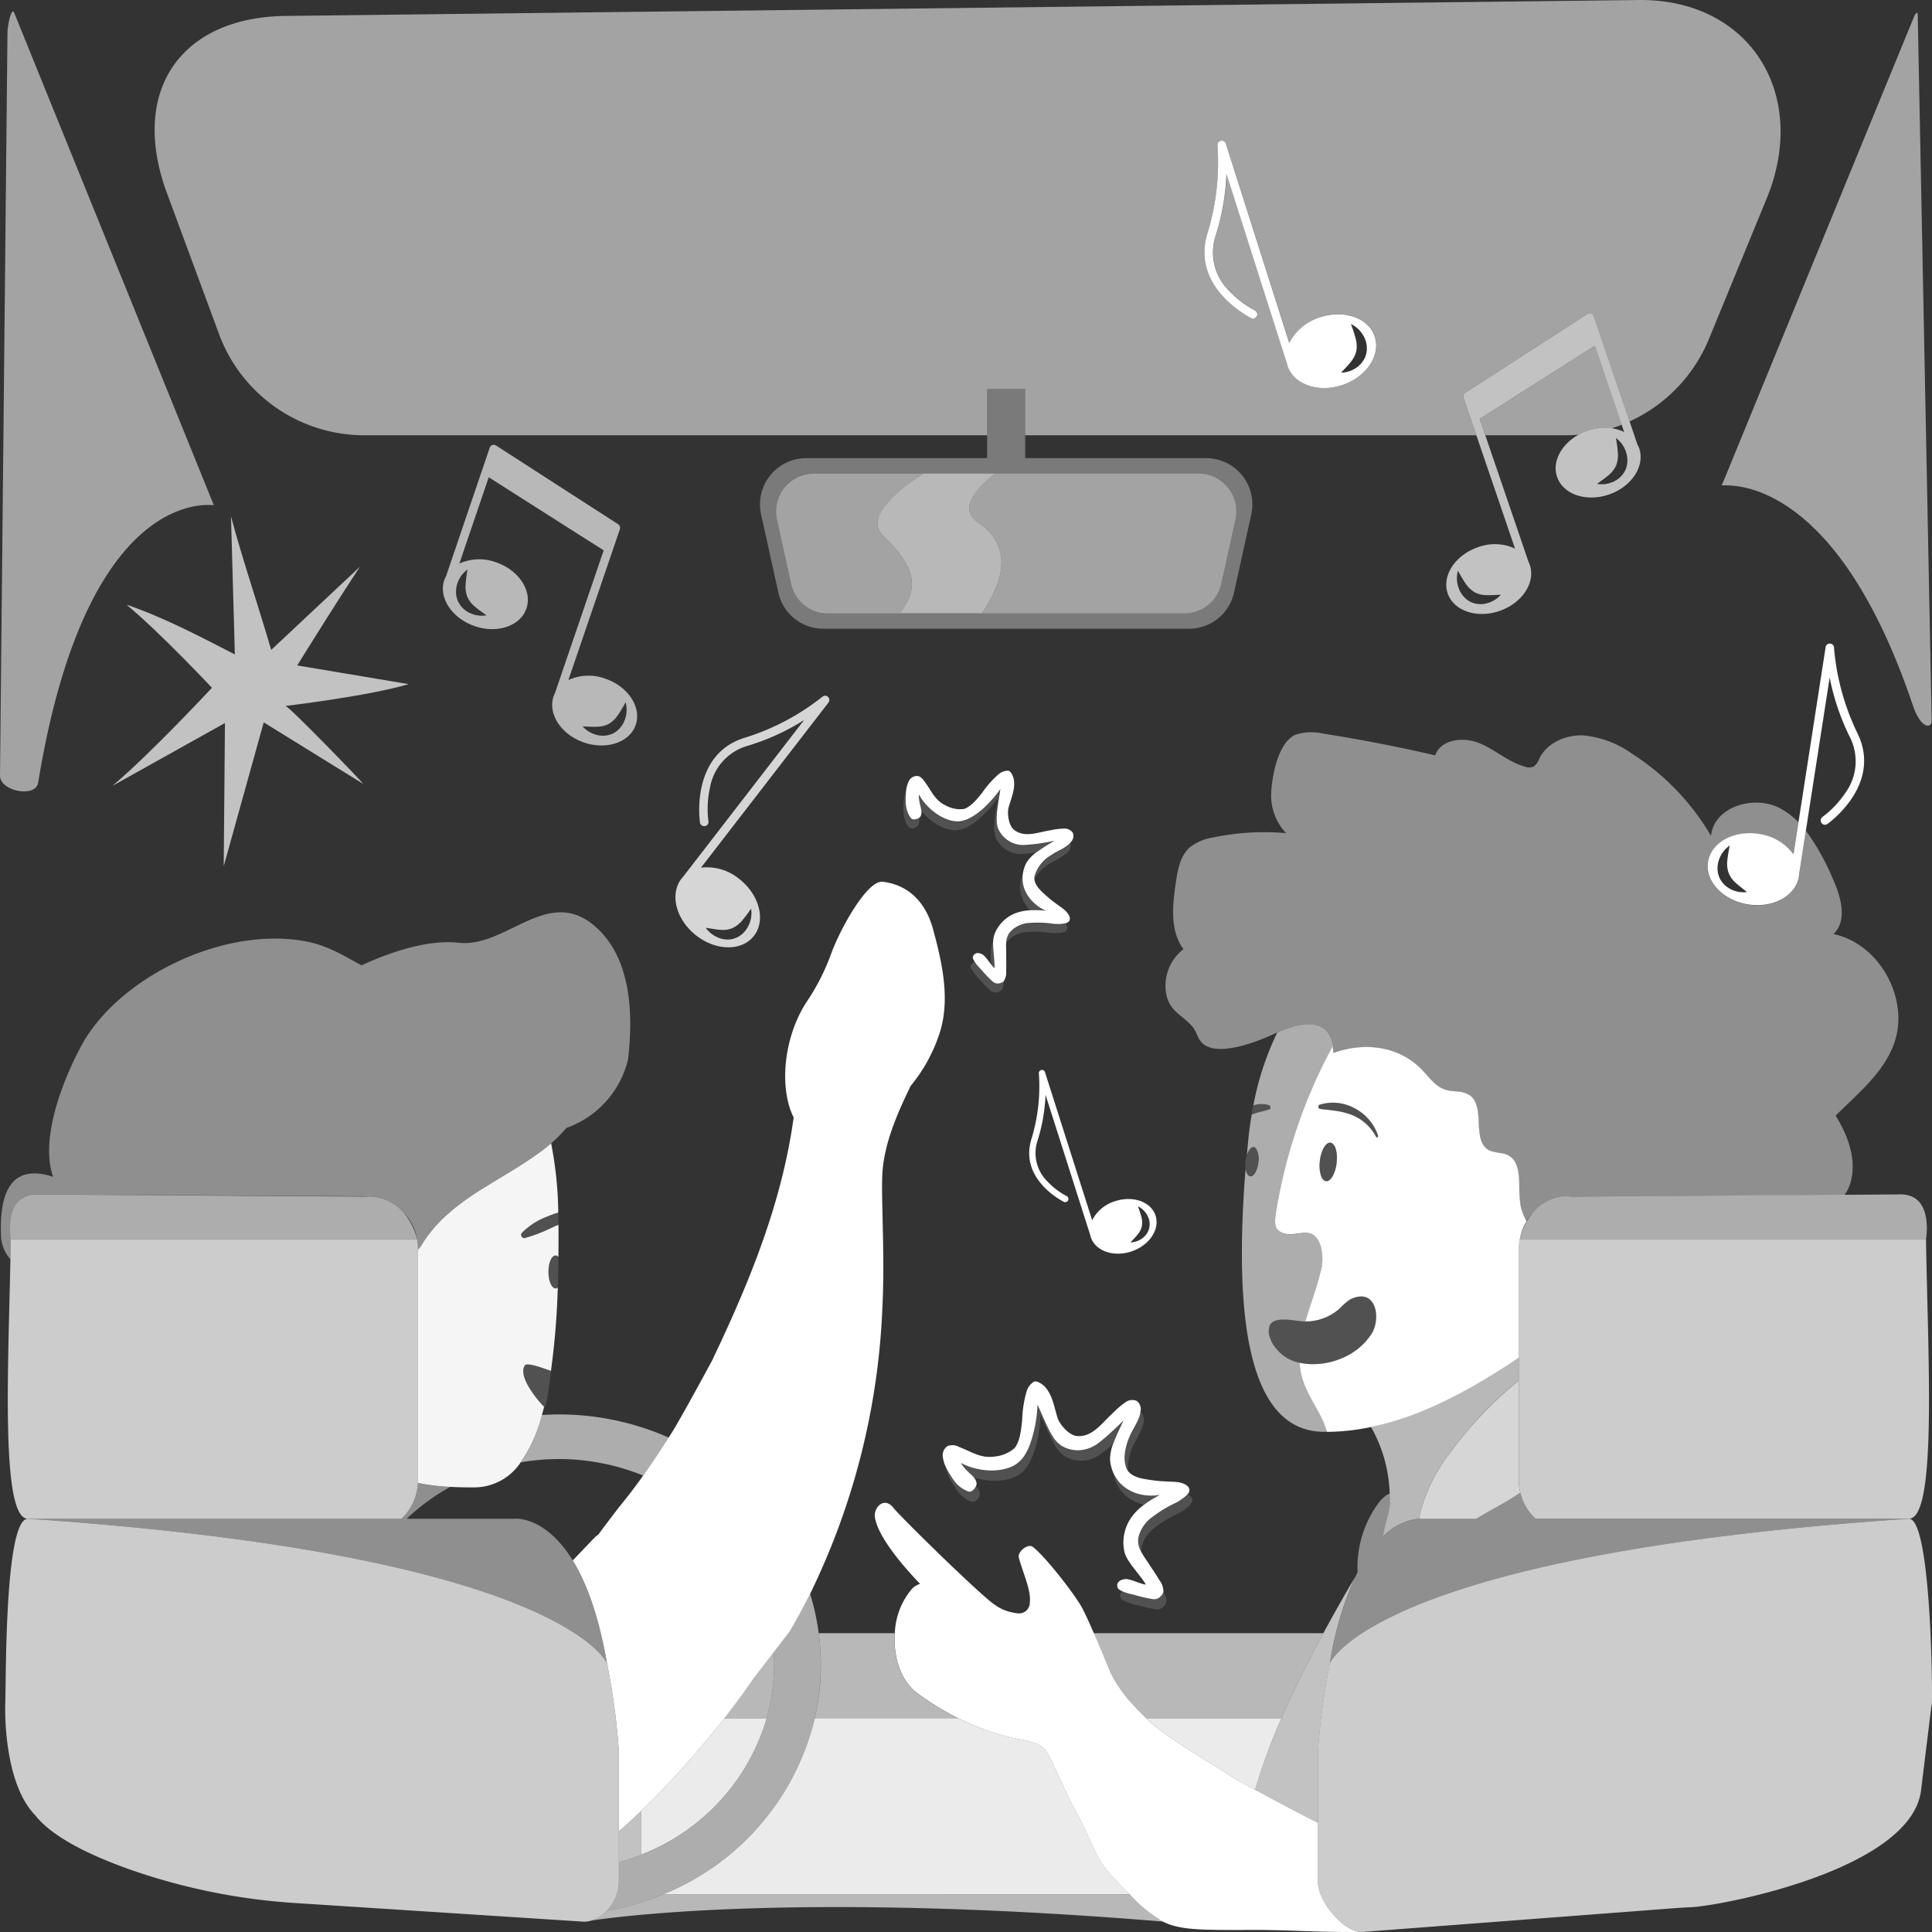 <svg viewBox="0 0 300 300" xmlns="http://www.w3.org/2000/svg"><rect x="0" y="0" width="300" height="300" fill="#333333" stroke="none"/><g fill="#fff"><path d="m 33.98 51.79 a 24.06 24.06 0 0 0 22.52 15.8 h 96.78 v -7.18 h 5.91 v 7.18 h 70.06 l -1.99 -5.82 a .68 .68 0 0 1 .27 -.78 l 18.96 -12.23 a .66 .66 0 0 1 .58 -.07 .67 .67 0 0 1 .41 .42 l 5.56 16.33 a 24.16 24.16 0 0 0 12.33 -12.82 l 8.96 -21.8 c 6.57 -16.01 -2.43 -30.82 -19.57 -30.82 l -209.94 2.47 c -16.77 0 -24.76 11.63 -18.9 27.51 z m 153.57 -15.72 a 37.7 37.7 0 0 0 1.51 -13.5 .67 .67 0 0 1 .53 -.72 .66 .66 0 0 1 .77 .45 l 9.86 30.94 a 7.99 7.99 0 0 1 4.8 -3.99 c 3.75 -1.23 7.55 .13 8.49 3.04 s -1.35 6.27 -5.1 7.5 -7.55 -.13 -8.48 -3.04 c -.03 -.1 -.06 -.21 -.08 -.32 l -9.39 -29.45 a 36.64 36.64 0 0 1 -1.64 9.51 8.32 8.32 0 0 0 2.04 8.63 14.9 14.9 0 0 0 4.01 3.06 .67 .67 0 0 1 .32 .89 .66 .66 0 0 1 -.88 .32 c -.11 -.04 -9.56 -4.67 -6.76 -13.32 z" opacity=".55"/><path d="m 250.25 66.51 q .79 -.25 1.56 -.55 l -4.18 -12.27 -17.85 11.35 .87 2.55 h 12.5 c .66 0 1.32 -.03 1.98 -.09 a 8.64 8.64 0 0 1 1.35 -.6 8.12 8.12 0 0 1 3.77 -.39 z" opacity=".55"/><path d="m 102.98 294.15 a 41.9 41.9 0 0 1 -8.76 2.56 5.49 5.49 0 0 1 -2.33 1.5 c 5.91 -.87 34.27 -4.31 88.68 .17 a 21.46 21.46 0 0 1 -5.14 -4.22 z" opacity=".65"/><path d="m 175.26 263.97 c .87 .98 1.78 1.94 2.73 2.84 h 20.99 c 2.02 -4.63 4.34 -9.2 6.51 -13.21 h -35.63 c 1.14 2.42 2.29 5.55 2.72 6.38 a 21.22 21.22 0 0 0 2.68 3.99 z" opacity=".65"/><path d="m 120.2 258.5 c 0 -.65 -.03 -1.29 -.07 -1.93 l -3.12 4.05 c -1.37 2.04 -2.92 4.13 -4.53 6.18 h 6.57 a 30.64 30.64 0 0 0 1.15 -8.3 z" opacity=".65"/><path d="m 126.52 266.81 h 22.25 a 41.92 41.92 0 0 1 -6.41 -3.94 c -2.6 -1.95 -3.68 -5.69 -3.43 -9.27 h -11.8 a 36.76 36.76 0 0 1 -.61 13.21 z" opacity=".65"/><path d="m 99.57 281.19 q -1.65 1.57 -3.36 3.09 c -.04 .04 -.07 .07 -.11 .1 v 4.79 a 33.9 33.9 0 0 0 3.47 -1.16 z" opacity=".7"/><path d="m 102.98 294.15 h 72.45 c -.31 -.31 -.64 -.63 -.98 -.98 -4.86 -4.86 -3.57 -4.83 -7.48 -12.08 -1.18 -2.18 -2.36 -4.89 -3.42 -7.14 -1.18 -2.51 -1.6 -3.12 -4.59 -3.77 -.61 -.1 -1.23 -.22 -1.84 -.36 l -.09 -.02 c -.01 0 -.01 -.01 -.02 -.01 a 37.44 37.44 0 0 1 -8.23 -2.99 h -22.26 a 39.42 39.42 0 0 1 -23.54 27.35 z" opacity=".9"/><path d="m 119.05 266.81 h -6.57 c -2.8 3.56 -5.8 7.01 -8.45 9.85 -1.43 1.57 -2.93 3.07 -4.47 4.53 v 6.81 a 32.54 32.54 0 0 0 19.49 -21.19 z" opacity=".9"/><path d="m 177.99 266.81 a 25.63 25.63 0 0 0 2.5 2.12 c 3.36 2.46 8.01 5.11 11.48 7.42 0 0 1.24 .67 2.93 1.57 a 86.82 86.82 0 0 1 4.08 -11.11 z" opacity=".9"/><path d="m 219.08 219.81 q .77 -.28 1.53 -.59 l .08 -.03 c 1.49 -.6 2.99 -1.29 4.49 -2.04 l .22 -.11 c .42 -.21 .84 -.43 1.26 -.65 l .56 -.3 q .57 -.31 1.15 -.63 c .24 -.14 .48 -.27 .72 -.41 .44 -.26 .89 -.51 1.33 -.78 .46 -.28 .92 -.56 1.39 -.84 .26 -.16 .52 -.33 .78 -.49 q .57 -.36 1.13 -.72 .38 -.25 .76 -.5 .62 -.41 1.25 -.84 l .12 -.08 v -16.9 a 8.31 8.31 0 0 1 .14 -1.48 v -.01 a 8.14 8.14 0 0 1 1.06 -2.76 9.83 9.83 0 0 1 -.54 -1.12 c -.08 -.19 -.14 -.39 -.2 -.58 s -.13 -.39 -.17 -.6 a 17.17 17.17 0 0 1 -.22 -2.92 q -.01 -.3 -.01 -.6 c -.01 -.4 -.03 -.79 -.06 -1.17 q -.03 -.28 -.07 -.56 a 6.03 6.03 0 0 0 -.24 -1.02 3.9 3.9 0 0 0 -.19 -.46 2.65 2.65 0 0 0 -1.39 -1.33 3.35 3.35 0 0 0 -.67 -.2 16.17 16.17 0 0 1 -1.62 -.31 2.64 2.64 0 0 1 -.44 -.16 2.32 2.32 0 0 1 -.8 -.69 2.77 2.77 0 0 1 -.3 -.5 4.58 4.58 0 0 1 -.33 -1.1 11.33 11.33 0 0 1 -.14 -1.25 c -.03 -.45 -.05 -.9 -.07 -1.35 -.02 -.39 -.06 -.78 -.11 -1.15 a 5.9 5.9 0 0 0 -.24 -1.03 3.48 3.48 0 0 0 -.31 -.71 2.56 2.56 0 0 0 -.78 -.81 3.94 3.94 0 0 0 -1.81 -.53 c -.16 -.02 -.32 -.03 -.49 -.05 a 9.4 9.4 0 0 1 -.97 -.13 4.09 4.09 0 0 1 -.47 -.12 3.81 3.81 0 0 1 -.55 -.23 5.05 5.05 0 0 1 -.98 -.67 c -.76 -.65 -1.41 -1.49 -2.11 -2.21 a 11.4 11.4 0 0 0 -1.44 -1.26 11.18 11.18 0 0 0 -1.58 -.97 11.53 11.53 0 0 0 -1.69 -.69 12.19 12.19 0 0 0 -1.59 -.39 13.09 13.09 0 0 0 -1.99 -.2 14.07 14.07 0 0 0 -1.83 .08 15.18 15.18 0 0 0 -1.82 .31 q -.45 .11 -.9 .24 t -.89 .29 a 8.51 8.51 0 0 0 -.11 -1.04 81.22 81.22 0 0 0 -8.79 25.77 c -.13 .78 -.36 2.28 .38 2.86 2.23 1.75 5.17 -1.52 6.54 2.35 a 7.71 7.71 0 0 1 -.09 4.39 c -.62 2.49 -1.56 4.89 -2.27 7.36 .24 0 .48 0 .71 -.02 .11 -.01 .21 -.03 .32 -.04 .14 -.02 .28 -.03 .42 -.06 .11 -.02 .22 -.05 .33 -.07 .14 -.03 .27 -.06 .4 -.1 .11 -.03 .21 -.06 .32 -.1 .13 -.04 .27 -.09 .4 -.14 .1 -.04 .2 -.08 .3 -.12 .14 -.06 .27 -.12 .4 -.19 .09 -.05 .18 -.09 .27 -.14 .15 -.08 .29 -.17 .43 -.26 .07 -.05 .14 -.09 .21 -.13 .21 -.14 .41 -.29 .6 -.45 .05 -.05 .17 -.15 .31 -.29 a 9.75 9.75 0 0 1 1.51 -1.3 c 3.37 -1.65 4.5 1.42 3.92 3.92 a 4.62 4.62 0 0 1 -.67 1.57 10.05 10.05 0 0 1 -1.77 1.97 q -.33 .28 -.68 .53 a 10.36 10.36 0 0 1 -1.49 .88 12.59 12.59 0 0 1 -1.66 .66 11.32 11.32 0 0 1 -1.18 .3 l -.28 .05 a 10.96 10.96 0 0 1 -2.58 .15 l -.13 -.01 a 8.96 8.96 0 0 1 -1.3 -.19 c .01 .08 0 .17 .01 .25 a 10.99 10.99 0 0 0 .42 2.23 c .87 2.89 3.03 5.43 3.82 8.25 a 34.28 34.28 0 0 0 6.82 -.75 43.73 43.73 0 0 0 6.2 -1.78 z m -11.52 -39.23 a 6.46 6.46 0 0 1 -.24 1.15 4.4 4.4 0 0 1 -.39 .92 2.03 2.03 0 0 1 -.49 .59 .74 .74 0 0 1 -.54 .18 .74 .74 0 0 1 -.48 -.29 2.03 2.03 0 0 1 -.34 -.69 5.49 5.49 0 0 1 -.14 -2.16 6.07 6.07 0 0 1 .41 -1.65 3.14 3.14 0 0 1 .45 -.77 1.19 1.19 0 0 1 .52 -.4 .61 .61 0 0 1 .27 -.03 .62 .62 0 0 1 .26 .09 1.56 1.56 0 0 1 .57 .89 4.49 4.49 0 0 1 .17 .98 6.52 6.52 0 0 1 -.03 1.13 z m 6.09 -4.1 a 7.26 7.26 0 0 0 -3.71 -3.34 11.23 11.23 0 0 0 -2.4 -.63 c -.82 -.13 -1.66 -.19 -2.54 -.31 h -.01 a .35 .35 0 0 1 -.06 -.67 6.97 6.97 0 0 1 5.49 .6 7.44 7.44 0 0 1 3.57 4.22 .18 .18 0 0 1 -.34 .14 z"/><path d="m 198.3 160.32 c .15 -.07 .31 -.13 .47 -.19 .07 -.03 .14 -.06 .21 -.09 .14 -.06 .28 -.11 .42 -.16 l .28 -.1 c .13 -.05 .27 -.09 .4 -.14 .1 -.03 .21 -.07 .32 -.1 .13 -.04 .26 -.08 .39 -.11 l .33 -.09 c .13 -.03 .26 -.06 .38 -.09 s .23 -.04 .34 -.06 .25 -.04 .37 -.06 .24 -.02 .36 -.03 .23 -.02 .34 -.03 a 5.67 5.67 0 0 1 .64 .01 c .1 .01 .2 .03 .29 .04 .12 .02 .23 .03 .34 .06 s .2 .06 .29 .09 .21 .06 .3 .1 .19 .09 .28 .13 .18 .1 .27 .16 a 2.82 2.82 0 0 1 .25 .19 2.71 2.71 0 0 1 .23 .21 2.96 2.96 0 0 1 .22 .25 3.15 3.15 0 0 1 .19 .28 3.55 3.55 0 0 1 .19 .31 c .06 .11 .11 .23 .15 .35 s .1 .24 .15 .37 .08 .3 .11 .46 a 7.82 7.82 0 0 1 .2 1.44 q .44 -.16 .89 -.29 t .9 -.24 a 15.18 15.18 0 0 1 1.82 -.31 14.07 14.07 0 0 1 1.83 -.08 13.09 13.09 0 0 1 1.99 .2 12.19 12.19 0 0 1 1.59 .39 11.53 11.53 0 0 1 1.69 .69 11.18 11.18 0 0 1 1.58 .97 11.33 11.33 0 0 1 1.44 1.26 c .7 .72 1.35 1.56 2.11 2.21 a 5.05 5.05 0 0 0 .98 .67 3.81 3.81 0 0 0 .55 .23 4.09 4.09 0 0 0 .47 .12 9.69 9.69 0 0 0 .97 .13 c .16 .02 .33 .03 .49 .05 a 3.94 3.94 0 0 1 1.81 .53 2.56 2.56 0 0 1 .78 .81 3.48 3.48 0 0 1 .31 .71 5.9 5.9 0 0 1 .24 1.03 c .05 .37 .09 .76 .11 1.15 .03 .45 .05 .91 .07 1.35 a 11.33 11.33 0 0 0 .14 1.25 4.58 4.58 0 0 0 .33 1.1 2.77 2.77 0 0 0 .3 .5 2.32 2.32 0 0 0 .8 .69 2.64 2.64 0 0 0 .44 .16 16.17 16.17 0 0 0 1.62 .31 3.35 3.35 0 0 1 .67 .2 2.65 2.65 0 0 1 1.39 1.33 3.9 3.9 0 0 1 .19 .46 6.03 6.03 0 0 1 .24 1.02 q .04 .27 .07 .56 c .03 .38 .05 .77 .06 1.17 q .01 .3 .01 .6 a 17.17 17.17 0 0 0 .22 2.92 c .04 .2 .11 .4 .17 .6 s .12 .39 .2 .58 a 9.83 9.83 0 0 0 .54 1.12 8.22 8.22 0 0 1 .94 -1.25 7.03 7.03 0 0 1 5.51 -2.6 c .13 -.01 .26 -.02 .4 -.02 l 42.55 -.25 a 6.52 6.52 0 0 0 .92 -1.9 c 1.02 -3.52 -.37 -7.31 -2.3 -10.41 3.41 -3.41 7.39 -6.59 9.05 -11.14 2.53 -6.93 -2.23 -15.57 -9.39 -17.06 2.27 -2.16 1.11 -5.95 -.2 -8.81 a 35.99 35.99 0 0 0 -4.09 -7.25 l -1.06 6.82 c -.01 .11 -.01 .22 -.03 .33 -.48 3.02 -4.02 4.96 -7.92 4.33 s -6.66 -3.59 -6.19 -6.61 4.02 -4.96 7.92 -4.33 a 7.95 7.95 0 0 1 5.35 3.19 l .78 -5.03 a 11.79 11.79 0 0 0 -2.85 -2.17 c -4.01 -2.13 -10.26 -.28 -10.72 4.28 a 38.02 38.02 0 0 0 -12.38 -12.83 15.4 15.4 0 0 0 -7.53 -2.77 c -2.7 -.09 -5.58 1.18 -6.77 3.63 a 2.5 2.5 0 0 1 -.84 1.2 1.79 1.79 0 0 1 -1.34 .03 c -2.57 -.69 -4.64 -2.63 -7.1 -3.65 s -5.98 -.64 -6.88 1.89 q -8.56 -1.99 -17.24 -3.35 a 8.34 8.34 0 0 0 -4.35 .11 c -2.69 1.07 -3.67 6.06 -3.84 8.63 a 8.48 8.48 0 0 0 2.29 6.69 38.6 38.6 0 0 0 -11.27 .66 7.75 7.75 0 0 0 -3.74 1.59 c -1.46 1.34 -1.83 3.47 -2.12 5.44 -.52 3.53 -.93 7.48 1.19 10.33 a 7.15 7.15 0 0 0 -2.7 6.82 c .51 2.88 2.42 3.29 4.04 5.15 .97 1.13 .74 2.27 2.24 3.07 2.59 1.37 7.95 -.71 10.36 -1.83 .18 -.09 .37 -.17 .57 -.25 z" opacity=".45"/><path d="m 193.64 182.33 c .01 .02 .03 .04 .04 .06 a .87 .87 0 0 0 .15 .18 .64 .64 0 0 0 .06 .05 .49 .49 0 0 0 .23 .1 .47 .47 0 0 0 .21 -.02 .74 .74 0 0 0 .2 -.11 1.56 1.56 0 0 0 .37 -.45 4.18 4.18 0 0 0 .48 -1.58 3.18 3.18 0 0 0 -.37 -2.18 c -.01 -.01 -.01 -.01 -.02 -.02 a .63 .63 0 0 0 -.2 -.16 .49 .49 0 0 0 -.14 -.05 .51 .51 0 0 0 -.27 .06 l -.07 .04 a 1.03 1.03 0 0 0 -.25 .22 2.12 2.12 0 0 0 -.24 .38 l -.03 .07 a 3.62 3.62 0 0 0 -.2 .49 4.89 4.89 0 0 0 -.2 .93 4.71 4.71 0 0 0 .02 1.22 2.36 2.36 0 0 0 .23 .77 z" opacity=".15"/><path d="m 207.59 179.4 a 4.49 4.49 0 0 0 -.17 -.98 1.56 1.56 0 0 0 -.57 -.89 .62 .62 0 0 0 -.26 -.09 .61 .61 0 0 0 -.27 .03 1.19 1.19 0 0 0 -.52 .4 3.14 3.14 0 0 0 -.45 .77 6.07 6.07 0 0 0 -.41 1.65 5.49 5.49 0 0 0 .14 2.16 2.03 2.03 0 0 0 .34 .69 .67 .67 0 0 0 1.02 .12 2.03 2.03 0 0 0 .49 -.59 4.4 4.4 0 0 0 .39 -.92 6.46 6.46 0 0 0 .24 -1.15 c 0 -.01 0 -.03 0 -.04 a 6.52 6.52 0 0 0 .03 -1.16 z" opacity=".15"/><path d="m 202.7 205.21 a 7.34 7.34 0 0 1 -.83 -.06 c -.4 -.05 -.85 -.12 -1.32 -.17 -.31 -.04 -.63 -.06 -.94 -.08 -.16 -.01 -.31 -.01 -.46 0 a 4.03 4.03 0 0 0 -.94 .12 1.99 1.99 0 0 0 -.61 .26 1.31 1.31 0 0 0 -.46 .53 2.84 2.84 0 0 0 .09 2.05 4.14 4.14 0 0 0 .43 .9 6.21 6.21 0 0 0 .6 .79 c .14 .16 .28 .31 .44 .46 a 6.16 6.16 0 0 0 1.23 .92 6.38 6.38 0 0 0 .9 .41 l .05 .02 a 7.89 7.89 0 0 0 .93 .27 8.98 8.98 0 0 0 1.3 .19 l .13 .01 a 11.01 11.01 0 0 0 2.58 -.15 l .28 -.05 a 11.32 11.32 0 0 0 1.18 -.3 12.59 12.59 0 0 0 1.66 -.66 10.36 10.36 0 0 0 1.49 -.88 q .35 -.25 .68 -.53 a 10.05 10.05 0 0 0 1.77 -1.97 4.62 4.62 0 0 0 .67 -1.57 c .58 -2.5 -.55 -5.57 -3.92 -3.92 a 9.75 9.75 0 0 0 -1.51 1.3 c -.14 .14 -.26 .25 -.31 .29 -.19 .16 -.39 .31 -.6 .45 -.07 .05 -.14 .09 -.21 .13 -.14 .09 -.28 .18 -.43 .26 -.09 .05 -.18 .09 -.27 .14 -.13 .07 -.27 .13 -.4 .19 -.1 .04 -.2 .08 -.3 .12 -.13 .05 -.27 .1 -.4 .14 -.11 .04 -.21 .07 -.32 .1 -.13 .04 -.27 .07 -.4 .1 -.11 .02 -.22 .05 -.33 .07 -.14 .03 -.28 .04 -.42 .06 -.11 .01 -.21 .03 -.32 .04 -.24 .02 -.47 .03 -.71 .02 z" opacity=".15"/><path d="m 213.98 176.33 a 7.44 7.44 0 0 0 -3.57 -4.22 6.97 6.97 0 0 0 -5.49 -.6 .35 .35 0 0 0 .06 .67 h .01 c .88 .12 1.72 .18 2.54 .31 a 11.23 11.23 0 0 1 2.4 .63 7.26 7.26 0 0 1 3.71 3.34 .18 .18 0 0 0 .34 -.14 z" opacity=".15"/><path d="m 233.32 233.49 c .95 -.54 1.86 -1.11 2.75 -1.71 a 8.22 8.22 0 0 1 -.23 -1.9 v -15.5 a 59.44 59.44 0 0 0 -10.56 11.06 26.02 26.02 0 0 0 -4.7 9.3 c -.08 .36 -.15 .73 -.22 1.1 a 3.15 3.15 0 0 1 .43 0 h 8.41 c .27 -.16 .54 -.31 .81 -.47 1.08 -.63 2.19 -1.24 3.31 -1.88 z" opacity=".8"/><path d="m 215.83 233.17 a 6.6 6.6 0 0 1 -.12 1.19 c -.04 .22 -.08 .43 -.13 .64 s -.09 .4 -.14 .57 c -.3 1.14 -.53 2.08 -.71 3.04 a 9.07 9.07 0 0 1 5.63 -2.79 c .06 -.37 .13 -.73 .22 -1.1 a 26.02 26.02 0 0 1 4.7 -9.3 59.44 59.44 0 0 1 10.56 -11.06 v -3.59 l -.12 .08 c -.42 .28 -.84 .56 -1.25 .84 q -.38 .25 -.76 .5 -.57 .37 -1.13 .72 c -.26 .17 -.52 .33 -.78 .49 -.46 .29 -.93 .57 -1.39 .84 -.45 .27 -.89 .52 -1.33 .78 -.24 .14 -.48 .28 -.72 .41 -.38 .22 -.77 .42 -1.15 .63 l -.56 .3 c -.42 .22 -.84 .44 -1.26 .65 l -.22 .11 q -2.26 1.14 -4.49 2.04 l -.08 .03 q -.77 .31 -1.53 .59 a 43.46 43.46 0 0 1 -6.19 1.79 22.25 22.25 0 0 1 2.91 10.43 c .03 .41 .02 .87 .03 1.14 z" opacity=".65"/><path d="m 210.39 244.93 c -1.33 2.27 -3.06 5.26 -4.9 8.67 -2.17 4.01 -4.49 8.58 -6.51 13.21 a 86.82 86.82 0 0 0 -4.08 11.11 c 3.11 1.66 7.75 4.14 9.11 4.81 .21 .1 .43 .19 .65 .3 v -10.84 c 0 -.12 0 -.22 .01 -.34 a 106 106 0 0 1 1.83 -13.54 51.98 51.98 0 0 1 3.89 -13.38 z" opacity=".7"/><path d="m 204.66 292.27 v -9.25 c -.22 -.1 -.43 -.19 -.65 -.3 -1.36 -.67 -6 -3.14 -9.11 -4.81 -1.69 -.91 -2.93 -1.57 -2.93 -1.57 -3.47 -2.31 -8.12 -4.96 -11.48 -7.42 a 25.63 25.63 0 0 1 -2.5 -2.12 c -.95 -.9 -1.86 -1.86 -2.73 -2.84 a 21.22 21.22 0 0 1 -2.68 -3.99 c -.43 -.83 -1.58 -3.96 -2.72 -6.38 -.1 -.2 -.19 -.4 -.28 -.59 -.39 -.95 -.86 -1.93 -1.36 -2.97 -1.01 -2.12 -6.09 -8.57 -7.88 -9.85 -.75 -.53 -2.37 .78 -2.14 1.67 .59 2.3 1.94 5.05 1.71 6.99 a 1.67 1.67 0 0 1 -2 1.66 7.26 7.26 0 0 1 -3.54 -1.38 c -2.41 -1.68 -14.58 -13.63 -15.63 -14.97 -1.46 -1.87 -3.11 -.02 -2.89 1.42 .41 2.75 3.64 6.85 7.02 10.37 a 3.5 3.5 0 0 0 -1.16 .66 11.26 11.26 0 0 0 -2.76 6.99 c -.25 3.58 .83 7.32 3.43 9.27 a 41.92 41.92 0 0 0 6.41 3.94 37.44 37.44 0 0 0 8.21 3 c .01 0 .01 .01 .02 .01 l .09 .02 c .62 .14 1.23 .26 1.84 .36 3 .65 3.41 1.25 4.59 3.77 1.06 2.25 2.24 4.96 3.42 7.14 3.91 7.26 2.62 7.23 7.48 12.08 .35 .35 .67 .67 .98 .98 a 21.46 21.46 0 0 0 5.14 4.22 c 2.67 1.34 5.91 1.33 13.8 1.3 5.52 -.02 9.16 .33 16.28 .33 .17 0 .34 -.02 .52 -.03 -2.83 -.33 -6.5 -4.85 -6.5 -7.71 z"/><path d="m 296.42 235.83 c -82.68 5.57 -89.85 22.29 -89.93 22.48 a 106 106 0 0 0 -1.83 13.54 c -.01 .11 -.01 .22 -.01 .34 v 4.17 15.91 c 0 2.86 3.68 7.38 6.51 7.7 a 2.72 2.72 0 0 0 .31 .03 l 14.31 -1.09 1.96 -.15 32.32 -2.46 c .84 -.06 1.67 -.12 2.51 -.15 4.5 -.18 33.85 -5.71 35.7 -17.93 l 1.68 -13.64 c .16 2.64 .19 -28.76 -3.53 -28.75 z" opacity=".75"/><path d="m 235.98 192.41 a 8.31 8.31 0 0 0 -.14 1.48 v 16.89 19.09 a 8.22 8.22 0 0 0 .23 1.9 8.12 8.12 0 0 0 2.35 4.05 h 58 c 4.44 0 2.91 -25.77 2.65 -43.41 z" opacity=".75"/><path d="m 273.12 235.83 h -34.7 a 8.12 8.12 0 0 1 -2.35 -4.05 c -.89 .6 -1.81 1.17 -2.75 1.71 -1.13 .64 -2.23 1.25 -3.31 1.87 -.27 .16 -.54 .31 -.81 .47 h -8.4 a 3.15 3.15 0 0 0 -.43 0 9.07 9.07 0 0 0 -5.63 2.79 c .18 -.96 .41 -1.91 .71 -3.04 .05 -.17 .09 -.36 .14 -.57 s .09 -.42 .13 -.64 a 6.6 6.6 0 0 0 .12 -1.19 c -.01 -.27 0 -.74 -.03 -1.14 0 -.03 0 -.06 0 -.09 -.45 -.01 -1.39 .95 -1.66 1.31 a 16.77 16.77 0 0 0 -3.34 10.87 c -.13 .26 -.27 .53 -.4 .8 a 51.98 51.98 0 0 0 -3.9 13.38 c .08 -.19 7.24 -16.91 89.93 -22.48 z" opacity=".45"/><path d="m 5.92 121.55 c 7.55 -46.19 26.76 -43.07 27.24 -43.11 .02 0 .03 -.03 .02 -.05 l -30.97 -76.39 c -.42 -1.06 -1.06 1.97 -1.05 3.1 l -1.16 115.37 c .03 2.41 5.53 3.45 5.92 1.08 z" opacity=".55"/><path d="m 267.45 75.37 c 2.36 -.09 17.97 -.27 29.58 34.17 1.26 3.74 2.94 3.6 2.92 2.36 l -2.17 -109.78 c -.01 -.3 -.38 .01 -.49 .28 l -29.75 72.53 c -.08 .19 -.29 .45 -.09 .44 z" opacity=".55"/><path d="m 273.14 129.49 c -3.89 -.63 -7.44 1.31 -7.92 4.33 s 2.29 5.98 6.19 6.61 7.44 -1.31 7.92 -4.33 c .02 -.11 .02 -.22 .03 -.33 l 1.06 -6.82 3.69 -23.75 a 36.53 36.53 0 0 0 3.08 9.14 8.33 8.33 0 0 1 -.69 8.84 14.97 14.97 0 0 1 -3.49 3.66 .68 .68 0 0 0 -.18 .93 .66 .66 0 0 0 .92 .18 c .09 -.06 8.7 -6.12 4.61 -14.22 a 37.62 37.62 0 0 1 -3.57 -13.1 .66 .66 0 0 0 -1.32 -.07 l -4.2 27.08 -.78 5.03 a 7.95 7.95 0 0 0 -5.35 -3.18 z m -4.36 8.6 a 3.81 3.81 0 0 1 -1.11 -.81 4.14 4.14 0 0 1 -.45 -.57 c -.06 -.11 -.12 -.22 -.18 -.33 s -.1 -.23 -.14 -.34 a 3.72 3.72 0 0 1 -.2 -1.44 4.23 4.23 0 0 1 .31 -1.33 4.31 4.31 0 0 1 1.59 -1.98 20.94 20.94 0 0 0 -.38 2.3 4.47 4.47 0 0 0 .18 1.91 3.92 3.92 0 0 0 1.07 1.54 c .51 .49 1.14 .94 1.8 1.47 a 4.38 4.38 0 0 1 -2.49 -.41 z"/><path d="m 85.96 108.14 c -.92 2.73 1.19 5.94 4.71 7.15 s 7.13 -.02 8.05 -2.75 -1.19 -5.94 -4.71 -7.15 a 7.5 7.5 0 0 0 -5.75 .21 l 7.99 -23.41 a .68 .68 0 0 0 -.27 -.79 l -18.95 -12.22 a .66 .66 0 0 0 -.99 .35 l -6.7 19.71 a .47 .47 0 0 0 -.01 .1 4.11 4.11 0 0 0 -.34 .73 c -.93 2.73 1.18 5.93 4.71 7.15 s 7.13 -.02 8.05 -2.75 -1.19 -5.94 -4.71 -7.15 a 7.51 7.51 0 0 0 -5.71 .19 l 4.56 -13.4 17.85 11.35 -7.57 22.18 a 3.86 3.86 0 0 0 -.21 .5 z m 6.83 4.7 a 3.85 3.85 0 0 0 1.8 -.47 4.43 4.43 0 0 0 1.36 -1.33 21.22 21.22 0 0 0 1.19 -2 4.36 4.36 0 0 1 -.06 2.55 4.17 4.17 0 0 1 -.62 1.22 3.63 3.63 0 0 1 -1.07 .97 c -.11 .06 -.22 .12 -.33 .17 s -.23 .09 -.34 .13 a 3.92 3.92 0 0 1 -.71 .14 3.77 3.77 0 0 1 -1.37 -.11 4.42 4.42 0 0 1 -2.17 -1.31 c .86 .01 1.63 .09 2.33 .04 z m -20.19 -24.41 a 21.14 21.14 0 0 0 -.3 2.31 4.5 4.5 0 0 0 .25 1.9 3.92 3.92 0 0 0 1.13 1.5 c .52 .48 1.17 .9 1.85 1.41 a 4.39 4.39 0 0 1 -2.51 -.33 3.8 3.8 0 0 1 -1.14 -.77 4.01 4.01 0 0 1 -.47 -.56 c -.06 -.11 -.12 -.21 -.19 -.32 s -.11 -.22 -.16 -.34 a 3.71 3.71 0 0 1 -.25 -1.43 4.24 4.24 0 0 1 .26 -1.34 4.32 4.32 0 0 1 1.53 -2.03 z" opacity=".65"/><path d="m 128.59 108.22 a .66 .66 0 0 0 -.89 -.03 36.87 36.87 0 0 1 -11.9 6.32 c -8.65 2.52 -7.13 13.02 -7.12 13.12 a .67 .67 0 1 0 1.31 -.21 15.18 15.18 0 0 1 .25 -5.08 8.22 8.22 0 0 1 5.92 -6.55 35.71 35.71 0 0 0 8.7 -3.98 l -18.83 24.39 c -.07 .08 -.15 .16 -.22 .25 -1.86 2.42 -.83 6.36 2.28 8.8 s 7.15 2.47 9 .05 .83 -6.36 -2.28 -8.8 a 7.9 7.9 0 0 0 -5.96 -1.77 l 19.79 -25.63 a .68 .68 0 0 0 -.05 -.88 z m -16.71 36.16 a 3.86 3.86 0 0 0 1.85 -.26 4.4 4.4 0 0 0 1.5 -1.17 21 21 0 0 0 1.4 -1.86 4.35 4.35 0 0 1 -.35 2.53 4.18 4.18 0 0 1 -.75 1.14 3.62 3.62 0 0 1 -1.17 .84 c -.11 .04 -.23 .09 -.35 .13 s -.24 .07 -.36 .1 a 3.99 3.99 0 0 1 -.72 .06 3.77 3.77 0 0 1 -1.34 -.27 4.43 4.43 0 0 1 -2 -1.55 c .84 .11 1.59 .28 2.29 .31 z" opacity=".8"/><path d="m 194.29 49.4 a .66 .66 0 0 0 .88 -.32 .67 .67 0 0 0 -.32 -.89 14.9 14.9 0 0 1 -4.01 -3.06 8.32 8.32 0 0 1 -2.04 -8.63 36.64 36.64 0 0 0 1.64 -9.51 l 9.39 29.45 c .03 .11 .05 .21 .08 .32 .94 2.91 4.73 4.27 8.48 3.04 s 6.03 -4.59 5.1 -7.5 -4.73 -4.27 -8.49 -3.04 a 7.99 7.99 0 0 0 -4.8 3.99 l -9.85 -30.95 a .66 .66 0 0 0 -.77 -.45 .67 .67 0 0 0 -.53 .72 37.7 37.7 0 0 1 -1.51 13.5 c -2.79 8.65 6.66 13.28 6.75 13.33 z m 16.21 3.14 a 21.04 21.04 0 0 0 -.73 -2.22 4.29 4.29 0 0 1 1.88 1.71 4.18 4.18 0 0 1 .51 1.27 3.7 3.7 0 0 1 .03 1.45 c -.03 .12 -.05 .24 -.09 .36 s -.08 .24 -.12 .35 a 4.05 4.05 0 0 1 -.36 .64 3.81 3.81 0 0 1 -.97 .97 4.4 4.4 0 0 1 -2.4 .8 c .57 -.64 1.13 -1.17 1.55 -1.74 a 3.94 3.94 0 0 0 .82 -1.69 4.48 4.48 0 0 0 -.12 -1.9 z"/><path d="m 173.15 186.52 a 5.92 5.92 0 0 0 -3.56 2.96 l -7.31 -22.95 a .49 .49 0 0 0 -.96 .2 27.98 27.98 0 0 1 -1.12 10.01 c -2.08 6.41 4.93 9.85 5 9.88 a .49 .49 0 0 0 .66 -.24 .5 .5 0 0 0 -.24 -.66 11.08 11.08 0 0 1 -2.98 -2.27 6.17 6.17 0 0 1 -1.51 -6.4 27.2 27.2 0 0 0 1.22 -7.05 l 6.96 21.84 c .02 .08 .03 .16 .06 .24 .69 2.16 3.51 3.17 6.29 2.25 s 4.47 -3.4 3.78 -5.56 -3.5 -3.16 -6.29 -2.25 z m 5.32 4.08 c -.02 .09 -.04 .18 -.07 .27 s -.06 .17 -.09 .26 a 3.08 3.08 0 0 1 -.26 .47 2.85 2.85 0 0 1 -.72 .72 3.25 3.25 0 0 1 -1.78 .6 c .42 -.47 .84 -.87 1.15 -1.29 a 2.92 2.92 0 0 0 .61 -1.25 3.33 3.33 0 0 0 -.08 -1.42 15.68 15.68 0 0 0 -.54 -1.64 3.18 3.18 0 0 1 1.39 1.27 3.09 3.09 0 0 1 .38 .94 2.75 2.75 0 0 1 .01 1.07 z"/><path d="m 46.15 103.33 c 3.21 -5.15 6.41 -10.28 9.75 -15.34 l -13.79 12.93 c -2.01 -6.92 -4.37 -13.74 -6.24 -20.74 q .3 10.72 .6 21.44 c -5.58 -2.86 -10.93 -5.7 -16.83 -7.73 5.25 4.34 13.27 12.91 13.27 12.91 s -9.48 10.2 -15.46 15.23 l 17.48 -9.76 q -.1 11.11 -.19 22.23 3.1 -11.17 6.21 -22.33 7.72 4.77 15.43 9.54 c .34 .18 -11.64 -12.2 -12.06 -12.09 0 0 12.91 -1.53 19.13 -3.39 z" opacity=".7"/><path d="m 142.75 124.35 a 5.11 5.11 0 0 1 -.07 -.53 1.76 1.76 0 0 1 .02 -.44 6.69 6.69 0 0 0 .45 .74 c 1.21 1.73 3.47 3.43 5.58 3.42 a 3.07 3.07 0 0 0 .46 -.04 4.65 4.65 0 0 0 1.4 -.48 c .16 -.08 .31 -.17 .47 -.26 a 11.26 11.26 0 0 0 1.8 -1.39 c .28 -.27 .56 -.54 .82 -.82 s .51 -.56 .74 -.84 c .35 -.42 .66 -.82 .91 -1.19 -.17 1.66 -1 4.86 -.27 6.3 a 4.25 4.25 0 0 0 3.79 2.4 29.17 29.17 0 0 0 4.88 -.67 c -.21 .13 -.45 .27 -.7 .42 -.18 .11 -.37 .23 -.56 .35 l -.2 .13 c -.17 .1 -.33 .21 -.5 .32 -.08 .05 -.16 .11 -.24 .16 q -.23 .16 -.45 .32 a 5.64 5.64 0 0 0 -1.7 1.72 5.56 5.56 0 0 0 -.57 1.83 4.64 4.64 0 0 0 -.02 .81 c 0 .06 -.01 .11 0 .17 a 4.69 4.69 0 0 0 .19 .98 5 5 0 0 0 .22 .59 5.62 5.62 0 0 0 .66 1.09 6.31 6.31 0 0 0 .89 .94 6.47 6.47 0 0 0 1.67 1.04 16.35 16.35 0 0 0 -2.46 -.07 7.05 7.05 0 0 0 -2.58 .58 5.69 5.69 0 0 0 -2.96 3.15 3.65 3.65 0 0 0 -.2 1.09 c -.01 .1 -.01 .19 -.01 .29 s 0 .21 0 .32 0 .21 .01 .31 .01 .2 .02 .31 c .04 .53 .09 1.07 .14 1.58 .01 .06 .01 .12 .01 .17 .01 .15 .02 .3 .03 .45 0 .06 .01 .12 .01 .18 .01 .19 .01 .37 -.01 .54 a 1.48 1.48 0 0 1 -.2 -.18 l -.04 -.05 c -.4 -.45 -.98 -1.3 -1.24 -1.55 a 1.54 1.54 0 0 0 -1.17 -.55 c -.48 .04 -.85 .53 -.66 .92 a 4.64 4.64 0 0 0 .25 .46 7.25 7.25 0 0 0 .92 1.1 c .11 .12 .23 .25 .36 .41 .24 .29 .78 .86 1.2 1.26 .14 .13 .27 .25 .37 .33 a 1.1 1.1 0 0 0 .32 .18 1.12 1.12 0 0 0 .35 .07 1.38 1.38 0 0 0 .37 -.04 1.72 1.72 0 0 0 .38 -.14 .87 .87 0 0 0 .22 -.17 2.39 2.39 0 0 0 .38 -1.56 c .05 -1.12 0 -1.88 .01 -3 0 -.49 -.03 -.94 -.01 -1.37 .01 -.13 .02 -.25 .04 -.37 l .01 -.06 a 2.93 2.93 0 0 1 .07 -.32 c .01 -.03 .02 -.06 .03 -.1 a 2.78 2.78 0 0 1 .12 -.3 c .02 -.03 .03 -.07 .04 -.1 a 2.83 2.83 0 0 1 .24 -.39 4.32 4.32 0 0 1 2.78 -1.46 16.97 16.97 0 0 1 4.08 .12 c .03 0 .08 .01 .14 .01 h .06 l .15 .01 h .1 .18 .12 c .07 0 .15 0 .23 -.01 h .11 c .1 -.01 .19 -.02 .29 -.03 l .12 -.02 c .07 -.01 .13 -.02 .19 -.03 .04 -.01 .08 -.02 .12 -.03 a 1.07 1.07 0 0 0 .44 -.2 c .65 -.59 -.22 -1.5 -.36 -1.65 -.47 -.5 -1.75 -1.26 -2.78 -2.17 -.9 -.8 -2.06 -1.73 -2.13 -2.88 a 1.78 1.78 0 0 1 .04 -.48 5.59 5.59 0 0 1 2.5 -3.16 q .25 -.17 .51 -.33 c .33 -.2 .76 -.41 1.18 -.64 a 5.78 5.78 0 0 0 1.1 -.74 3.45 3.45 0 0 0 .3 -.33 1.33 1.33 0 0 0 .33 -1.47 1.53 1.53 0 0 0 -1.34 -.65 10.86 10.86 0 0 0 -2 .24 c -2.24 .36 -4.1 1.22 -5.76 -.03 -.83 -.62 -1.14 -2.52 -.85 -3.54 .42 -1.47 1.04 -2.82 .8 -4.28 -.07 -.4 -.41 -1.29 -.84 -1.37 a 2.19 2.19 0 0 0 -1.52 .54 14.86 14.86 0 0 0 -2.58 2.91 c -.76 .91 -1.66 2.12 -2.82 2.49 a 4.69 4.69 0 0 1 -2.79 -.53 c -1.7 -.79 -2.19 -2.2 -3.25 -3.65 -.31 -.42 -.65 -.91 -1.22 -.95 a 1.44 1.44 0 0 0 -1.25 .73 4.73 4.73 0 0 0 -.48 1.74 c -.09 1.57 -.14 2.88 .79 4.1 a .41 .41 0 0 0 .2 .13 q .03 .01 .06 .02 a .92 .92 0 0 0 .27 .03 1.51 1.51 0 0 0 .31 -.06 l .07 -.02 a 1.47 1.47 0 0 0 .29 -.13 .8 .8 0 0 0 .29 -.29 1.52 1.52 0 0 0 .1 -.91 4.12 4.12 0 0 0 -.11 -.54 c -.05 -.21 -.14 -.57 -.2 -.94 z"/><path d="m 142.33 127.2 a 1.49 1.49 0 0 1 -.31 .06 .92 .92 0 0 1 -.27 -.03 .59 .59 0 0 1 -.06 -.02 .41 .41 0 0 1 -.2 -.13 c -.94 -1.22 -.88 -2.53 -.79 -4.1 q .01 -.09 .02 -.19 a 5.09 5.09 0 0 0 -.39 1.56 c -.09 1.57 -.14 2.88 .79 4.1 .28 .37 1.26 .1 1.49 -.34 a 1.66 1.66 0 0 0 .08 -1.08 1.44 1.44 0 0 1 -.29 .13 z" opacity=".15"/><path d="m 154.43 150.34 c .01 -.17 .01 -.35 .01 -.54 0 -.06 0 -.12 -.01 -.18 -.01 -.14 -.01 -.29 -.03 -.45 0 -.06 -.01 -.12 -.01 -.17 -.04 -.51 -.1 -1.04 -.14 -1.58 -.01 -.1 -.01 -.21 -.02 -.31 s -.01 -.21 -.01 -.31 0 -.22 0 -.32 0 -.2 .01 -.29 c 0 -.04 0 -.08 0 -.12 -.06 .13 -.12 .27 -.18 .4 a 8.32 8.32 0 0 0 -.09 3.36 c .08 .1 .15 .18 .22 .26 l .04 .05 a 1.42 1.42 0 0 0 .21 .2 z" opacity=".15"/><path d="m 164.84 131.89 c -.42 .23 -.85 .45 -1.18 .64 q -.26 .15 -.51 .33 a 5.59 5.59 0 0 0 -2.5 3.16 1.76 1.76 0 0 0 -.03 .48 7.1 7.1 0 0 1 2.68 -2.59 14.53 14.53 0 0 0 2.27 -1.38 1.65 1.65 0 0 0 .67 -1.7 3.45 3.45 0 0 1 -.3 .33 5.78 5.78 0 0 1 -1.1 .73 z" opacity=".15"/><path d="m 155.64 152.56 a 1.72 1.72 0 0 1 -.38 .14 1.38 1.38 0 0 1 -.37 .04 1.12 1.12 0 0 1 -.35 -.07 1.1 1.1 0 0 1 -.32 -.18 c -.1 -.08 -.23 -.2 -.37 -.33 -.42 -.4 -.96 -.97 -1.2 -1.26 -.13 -.16 -.25 -.29 -.36 -.41 a 7.15 7.15 0 0 1 -.92 -1.1 .7 .7 0 0 0 -.62 .91 8.1 8.1 0 0 0 1.54 1.97 17.37 17.37 0 0 0 1.56 1.59 1.26 1.26 0 0 0 1.42 .07 c .54 -.28 .57 -.96 .59 -1.54 a .87 .87 0 0 1 -.22 .17 z" opacity=".15"/><path d="m 165.13 143.46 l -.12 .02 c -.1 .01 -.19 .02 -.29 .03 h -.11 c -.08 0 -.15 .01 -.23 .01 h -.12 -.18 -.1 l -.15 -.01 h -.06 c -.06 0 -.11 -.01 -.14 -.01 a 16.97 16.97 0 0 0 -4.08 -.12 4.32 4.32 0 0 0 -2.78 1.46 2.93 2.93 0 0 0 -.24 .39 c -.02 .03 -.03 .07 -.04 .1 a 2.58 2.58 0 0 0 -.12 .3 c -.01 .03 -.02 .06 -.03 .1 a 3.19 3.19 0 0 0 -.07 .32 c 0 .02 0 .04 -.01 .06 -.02 .12 -.03 .25 -.04 .37 a 2.83 2.83 0 0 1 .16 -.27 4.32 4.32 0 0 1 2.78 -1.46 16.97 16.97 0 0 1 4.08 .12 c .28 .03 1.81 .11 2.25 -.29 a .88 .88 0 0 0 0 -1.19 c -.02 .01 -.05 .01 -.08 .02 s -.08 .02 -.12 .03 c -.03 0 -.09 .01 -.16 .02 z" opacity=".15"/><path d="m 148.36 128.92 c 2.41 -.01 5.2 -3.05 6.59 -5.01 -.17 1.66 -1 4.86 -.27 6.3 a 4.25 4.25 0 0 0 3.79 2.4 15.05 15.05 0 0 0 2.45 -.24 c .05 -.04 .1 -.07 .15 -.1 .15 -.11 .3 -.22 .45 -.32 .08 -.05 .16 -.11 .24 -.16 .17 -.11 .33 -.22 .5 -.32 l .2 -.13 q .29 -.18 .56 -.35 l .7 -.42 a 29.17 29.17 0 0 1 -4.88 .67 4.25 4.25 0 0 1 -3.79 -2.4 c -.74 -1.45 .09 -4.64 .27 -6.3 -.26 .37 -.57 .77 -.91 1.19 -.23 .28 -.48 .56 -.74 .84 s -.54 .56 -.82 .82 a 11.26 11.26 0 0 1 -1.8 1.39 c -.15 .09 -.31 .18 -.47 .26 a 4.65 4.65 0 0 1 -1.4 .48 3.07 3.07 0 0 1 -.46 .04 c -2.11 .01 -4.37 -1.69 -5.58 -3.42 a 6.69 6.69 0 0 1 -.45 -.74 1.76 1.76 0 0 0 -.02 .44 5.11 5.11 0 0 0 .07 .53 c .06 .37 .15 .73 .21 .95 a 4.09 4.09 0 0 1 .11 .54 c 0 .02 .01 .04 .01 .06 1.28 1.56 3.34 3 5.29 3 z" opacity=".15"/><path d="m 162.42 141.45 a 6.47 6.47 0 0 1 -1.67 -1.04 6.31 6.31 0 0 1 -.89 -.94 5.62 5.62 0 0 1 -.66 -1.09 5 5 0 0 1 -.22 -.59 4.76 4.76 0 0 1 -.19 -.98 c 0 -.06 0 -.11 0 -.17 a 4.55 4.55 0 0 1 .02 -.81 c 0 -.01 0 -.01 0 -.02 a 4.8 4.8 0 0 0 -.19 3.35 5.62 5.62 0 0 0 1.35 2.22 16.35 16.35 0 0 1 2.45 .07 z" opacity=".15"/><path d="m 183.2 230.2 c -.78 -.18 -2.53 -.1 -4.11 -.33 -1.39 -.2 -3.13 -.37 -3.93 -1.45 a 2.13 2.13 0 0 1 -.27 -.5 4.23 4.23 0 0 1 -.26 -1.29 5.55 5.55 0 0 1 .01 -.68 7.51 7.51 0 0 1 .24 -1.39 10.99 10.99 0 0 1 .76 -2.02 c .1 -.2 .22 -.43 .35 -.66 .26 -.47 .55 -.99 .76 -1.48 a 4.38 4.38 0 0 0 .25 -.7 4.09 4.09 0 0 0 .09 -.52 1.56 1.56 0 0 0 -.61 -1.66 1.79 1.79 0 0 0 -1.73 .23 13.06 13.06 0 0 0 -1.81 1.53 c -1.97 1.8 -3.25 3.86 -5.68 3.71 -1.21 -.08 -2.72 -1.73 -3.08 -2.93 -.52 -1.73 -.77 -3.45 -1.93 -4.72 -.32 -.35 -1.22 -1 -1.69 -.8 a 2.63 2.63 0 0 0 -1.15 1.52 17.62 17.62 0 0 0 -.69 4.53 c -.18 1.39 -.29 3.17 -1.19 4.28 a 5.53 5.53 0 0 1 -3.08 1.3 c -2.17 .32 -3.56 -.74 -5.51 -1.48 a 2.11 2.11 0 0 0 -1.8 -.15 1.72 1.72 0 0 0 -.76 1.53 5.53 5.53 0 0 0 .63 2.02 18.73 18.73 0 0 0 1.02 1.66 4.77 4.77 0 0 0 2.37 1.86 .48 .48 0 0 0 .28 0 .72 .72 0 0 0 .07 -.02 1.05 1.05 0 0 0 .28 -.15 1.71 1.71 0 0 0 .26 -.26 c .02 -.02 .04 -.04 .05 -.07 a 1.72 1.72 0 0 0 .2 -.32 .94 .94 0 0 0 .1 -.48 1.77 1.77 0 0 0 -.48 -.96 4.74 4.74 0 0 0 -.45 -.46 10.54 10.54 0 0 1 -1.03 -1.04 2.77 2.77 0 0 1 -.45 -.68 8.63 8.63 0 0 0 1.95 .78 10.96 10.96 0 0 0 2.29 .37 8.13 8.13 0 0 0 3.38 -.48 5.16 5.16 0 0 0 .96 -.5 4.97 4.97 0 0 0 1.5 -1.71 9.48 9.48 0 0 0 .55 -1.15 20.37 20.37 0 0 0 1.24 -6.34 c .17 .33 .34 .72 .53 1.15 s .39 .9 .61 1.38 .44 .96 .68 1.42 c .16 .3 .33 .6 .5 .87 a 4.53 4.53 0 0 0 1.42 1.54 4.87 4.87 0 0 0 3.91 .5 5.87 5.87 0 0 0 1.35 -.6 6.61 6.61 0 0 0 .55 -.39 c .29 -.22 .61 -.48 .95 -.77 .58 -.5 1.21 -1.08 1.79 -1.63 .39 -.37 .75 -.73 1.07 -1.04 -.13 .27 -.27 .57 -.42 .89 -.1 .22 -.21 .45 -.32 .68 -.04 .09 -.08 .17 -.12 .26 -.1 .21 -.19 .42 -.28 .64 -.04 .1 -.09 .2 -.13 .31 q -.13 .3 -.24 .61 a 6.72 6.72 0 0 0 -.58 2.8 6.51 6.51 0 0 0 .61 2.17 5.51 5.51 0 0 0 .5 .81 c .04 .05 .07 .11 .11 .17 a 5.47 5.47 0 0 0 .81 .84 6.65 6.65 0 0 0 3.41 1.43 7.52 7.52 0 0 0 2.3 -.06 19.42 19.42 0 0 0 -2.46 1.53 8.42 8.42 0 0 0 -2.16 2.25 6.76 6.76 0 0 0 -.9 5.02 4.3 4.3 0 0 0 .5 1.19 c .06 .1 .11 .19 .18 .29 s .14 .21 .21 .32 .14 .2 .21 .3 .14 .19 .21 .28 c .38 .5 .78 1 1.14 1.47 l .12 .16 c .11 .14 .21 .28 .31 .42 .04 .06 .08 .12 .12 .17 .13 .18 .24 .36 .33 .53 a 1.76 1.76 0 0 1 -.31 -.05 l -.07 -.02 c -.12 -.03 -.25 -.07 -.38 -.11 -.66 -.21 -1.48 -.54 -1.82 -.6 a 1.79 1.79 0 0 0 -1.49 .22 .84 .84 0 0 0 -.07 1.34 5.55 5.55 0 0 0 .54 .29 8.38 8.38 0 0 0 1.61 .48 c .19 .05 .38 .1 .62 .17 .07 .02 .15 .05 .25 .07 .54 .15 1.42 .35 2 .44 .11 .02 .22 .03 .3 .04 a 1.3 1.3 0 0 0 .82 -.19 1.82 1.82 0 0 0 .62 -.67 1.05 1.05 0 0 0 .11 -.31 2.81 2.81 0 0 0 -.62 -1.78 c -.67 -1.14 -1.2 -1.84 -1.9 -2.95 a 16.11 16.11 0 0 1 -1.08 -1.74 l -.03 -.07 a 3.65 3.65 0 0 1 -.13 -.36 c -.01 -.04 -.03 -.07 -.04 -.11 a 3.02 3.02 0 0 1 -.08 -.37 c -.01 -.04 -.02 -.08 -.02 -.13 a 3.5 3.5 0 0 1 -.02 -.54 2.8 2.8 0 0 1 .06 -.44 5.49 5.49 0 0 1 1.75 -2.8 20.13 20.13 0 0 1 4.08 -2.53 c .03 -.02 .09 -.05 .15 -.08 l .07 -.04 .15 -.09 .1 -.07 c .05 -.03 .11 -.07 .17 -.11 l .12 -.08 c .07 -.05 .14 -.1 .22 -.15 l .11 -.08 .27 -.21 c .04 -.03 .07 -.06 .11 -.09 .06 -.05 .11 -.1 .17 -.15 .03 -.04 .07 -.07 .1 -.1 a 1.29 1.29 0 0 0 .31 -.49 c .2 -1.01 -1.24 -1.33 -1.47 -1.39 z"/><path d="m 151.28 231.17 a 1.75 1.75 0 0 1 -.26 .26 1.05 1.05 0 0 1 -.28 .15 .72 .72 0 0 1 -.07 .02 .48 .48 0 0 1 -.28 0 4.77 4.77 0 0 1 -2.37 -1.86 18.73 18.73 0 0 1 -1.02 -1.66 c -.03 -.06 -.07 -.13 -.1 -.2 a 5.97 5.97 0 0 0 .61 1.79 c .91 1.6 1.69 2.92 3.39 3.52 .51 .18 1.31 -.72 1.25 -1.3 a 1.95 1.95 0 0 0 -.61 -1.11 1.7 1.7 0 0 1 -.2 .32 c -.03 .03 -.04 .05 -.06 .07 z" opacity=".15"/><path d="m 176.74 220.41 c -.21 .49 -.5 1 -.76 1.48 -.13 .24 -.25 .46 -.35 .66 a 10.99 10.99 0 0 0 -.76 2.02 7.51 7.51 0 0 0 -.24 1.39 5.55 5.55 0 0 0 -.01 .68 4.23 4.23 0 0 0 .26 1.29 2.09 2.09 0 0 0 .27 .5 8.46 8.46 0 0 1 .98 -4.29 17.39 17.39 0 0 0 1.35 -2.84 1.95 1.95 0 0 0 -.42 -2.11 4.09 4.09 0 0 1 -.09 .52 4.38 4.38 0 0 1 -.23 .7 z" opacity=".15"/><path d="m 179.87 248.12 a 1.3 1.3 0 0 1 -.82 .19 c -.09 -.01 -.19 -.02 -.3 -.04 -.58 -.09 -1.46 -.29 -2 -.44 -.09 -.02 -.18 -.05 -.25 -.07 -.23 -.07 -.43 -.12 -.62 -.17 a 8.26 8.26 0 0 1 -1.61 -.48 .83 .83 0 0 0 -.03 1.3 9.37 9.37 0 0 0 2.76 .94 20.01 20.01 0 0 0 2.55 .55 1.49 1.49 0 0 0 1.44 -.86 c .35 -.63 -.05 -1.32 -.4 -1.9 a 1.05 1.05 0 0 1 -.11 .31 1.82 1.82 0 0 1 -.61 .67 z" opacity=".15"/><path d="m 184.2 232.18 c -.05 .05 -.11 .1 -.17 .15 -.04 .03 -.07 .06 -.11 .09 -.09 .07 -.18 .14 -.27 .21 l -.11 .08 c -.07 .05 -.15 .11 -.22 .15 -.04 .03 -.08 .05 -.12 .08 -.06 .04 -.12 .08 -.17 .11 l -.1 .07 c -.06 .03 -.1 .06 -.15 .09 l -.07 .04 c -.06 .04 -.11 .06 -.15 .08 a 20.13 20.13 0 0 0 -4.08 2.53 5.49 5.49 0 0 0 -1.75 2.8 2.8 2.8 0 0 0 -.06 .44 3.38 3.38 0 0 0 .02 .54 c 0 .04 .02 .08 .02 .13 a 3.22 3.22 0 0 0 .08 .37 c .01 .04 .02 .07 .04 .11 .04 .12 .08 .24 .13 .36 .01 .02 .02 .04 .03 .07 .06 .13 .13 .26 .2 .39 a 3.41 3.41 0 0 1 -.01 -.37 5.16 5.16 0 0 1 1.82 -3.24 20.15 20.15 0 0 1 4.08 -2.53 c .3 -.15 1.85 -1.07 2.03 -1.75 .16 -.62 -.31 -.97 -.75 -1.17 -.02 .02 -.04 .05 -.07 .07 s -.06 .07 -.09 .1 z" opacity=".15"/><path d="m 173.3 223.05 c .09 -.22 .19 -.43 .28 -.64 .04 -.09 .08 -.17 .12 -.26 .11 -.24 .22 -.46 .32 -.68 .15 -.32 .3 -.62 .42 -.89 -.32 .31 -.68 .67 -1.07 1.04 -.58 .55 -1.21 1.13 -1.79 1.63 -.34 .3 -.66 .55 -.95 .77 a 6.61 6.61 0 0 1 -.55 .39 5.87 5.87 0 0 1 -1.35 .6 4.87 4.87 0 0 1 -3.91 -.5 4.53 4.53 0 0 1 -1.42 -1.54 c -.17 -.27 -.34 -.57 -.5 -.87 -.24 -.46 -.47 -.94 -.68 -1.42 s -.42 -.95 -.61 -1.38 -.37 -.83 -.53 -1.15 a 20.37 20.37 0 0 1 -1.24 6.34 9.48 9.48 0 0 1 -.55 1.15 4.97 4.97 0 0 1 -1.5 1.71 5.16 5.16 0 0 1 -.96 .5 8.13 8.13 0 0 1 -3.38 .48 10.96 10.96 0 0 1 -2.29 -.37 8.63 8.63 0 0 1 -1.95 -.78 2.77 2.77 0 0 0 .45 .68 10.54 10.54 0 0 0 1.03 1.04 4.74 4.74 0 0 1 .45 .46 c .02 .02 .04 .03 .05 .05 2.24 .73 5.19 .81 7.1 -.46 2.37 -1.58 3.17 -6.38 3.29 -9.2 .89 1.75 2.1 5.43 3.75 6.36 a 4.95 4.95 0 0 0 5.26 -.1 17.94 17.94 0 0 0 2.26 -1.83 c .02 -.07 .05 -.13 .08 -.2 .08 -.2 .16 -.41 .24 -.61 .04 -.11 .09 -.21 .13 -.32 z" opacity=".15"/><path d="m 170.63 224.02 a 6.61 6.61 0 0 1 -.55 .39 5.87 5.87 0 0 1 -1.35 .6 5.87 5.87 0 0 0 1.35 -.6 6.61 6.61 0 0 0 .55 -.39 z" opacity=".15"/><path d="m 180.09 232.12 a 7.52 7.52 0 0 1 -2.3 .06 6.65 6.65 0 0 1 -3.41 -1.43 5.56 5.56 0 0 1 -.81 -.84 c -.04 -.05 -.07 -.11 -.11 -.17 a 5.48 5.48 0 0 1 -.5 -.81 c 0 -.01 -.01 -.01 -.01 -.02 a 5.6 5.6 0 0 0 1.94 3.42 6.49 6.49 0 0 0 2.74 1.31 19.3 19.3 0 0 1 2.46 -1.53 z" opacity=".15"/><path d="m 243.88 185.81 s -.15 -.02 -.4 -.02 a 7.03 7.03 0 0 0 -5.51 2.6 10.54 10.54 0 0 0 -2 4.01 v .01 h 63.1 s .75 -4.21 -1.35 -6.07 a 3.25 3.25 0 0 0 -1 -.6 4.53 4.53 0 0 0 -1.94 -.27 z" opacity=".6"/><path d="m 247.07 48.69 a .66 .66 0 0 0 -.58 .07 l -18.96 12.23 a .68 .68 0 0 0 -.27 .78 l 1.99 5.82 6 17.59 a 7.5 7.5 0 0 0 -5.75 -.21 c -3.53 1.22 -5.63 4.42 -4.71 7.15 s 4.53 3.96 8.05 2.75 5.63 -4.42 4.71 -7.15 a 4.14 4.14 0 0 0 -.21 -.5 l -6.7 -19.63 -.87 -2.55 17.86 -11.35 4.18 12.27 .39 1.13 a 6.42 6.42 0 0 0 -1.94 -.59 8.12 8.12 0 0 0 -3.77 .39 8.64 8.64 0 0 0 -1.35 .6 c -2.69 1.48 -4.16 4.19 -3.36 6.55 .92 2.73 4.53 3.96 8.05 2.75 s 5.63 -4.42 4.71 -7.15 a 4.08 4.08 0 0 0 -.34 -.73 .67 .67 0 0 0 -.01 -.1 l -1.15 -3.38 -5.56 -16.33 a .67 .67 0 0 0 -.41 -.41 z m -16.19 44.99 a 3.76 3.76 0 0 1 -1.36 .11 3.99 3.99 0 0 1 -.71 -.14 c -.12 -.04 -.23 -.09 -.34 -.13 s -.22 -.11 -.33 -.17 a 3.64 3.64 0 0 1 -1.07 -.97 4.16 4.16 0 0 1 -.62 -1.22 4.36 4.36 0 0 1 -.06 -2.55 21.09 21.09 0 0 0 1.19 2 4.4 4.4 0 0 0 1.36 1.33 3.86 3.86 0 0 0 1.8 .47 c .7 .04 1.47 -.03 2.32 -.06 a 4.42 4.42 0 0 1 -2.18 1.33 z m 21.58 -20.86 c -.05 .11 -.1 .23 -.16 .34 s -.12 .22 -.19 .32 a 4.13 4.13 0 0 1 -.47 .56 3.76 3.76 0 0 1 -1.14 .77 4.39 4.39 0 0 1 -2.51 .33 c .68 -.52 1.33 -.94 1.85 -1.41 a 3.94 3.94 0 0 0 1.13 -1.5 4.49 4.49 0 0 0 .25 -1.9 21.16 21.16 0 0 0 -.3 -2.32 4.31 4.31 0 0 1 1.52 2.04 4.17 4.17 0 0 1 .26 1.34 3.69 3.69 0 0 1 -.24 1.43 z" opacity=".7"/><path d="m 120.13 256.57 c .04 .64 .07 1.28 .07 1.93 a 30.64 30.64 0 0 1 -1.15 8.31 32.54 32.54 0 0 1 -19.48 21.2 33.9 33.9 0 0 1 -3.47 1.16 v 3.1 a 6.66 6.66 0 0 1 -1.88 4.44 41.9 41.9 0 0 0 8.76 -2.56 39.42 39.42 0 0 0 23.54 -27.35 37.48 37.48 0 0 0 -.73 -19.33 q -1.47 2.95 -3.15 5.83 z" opacity=".6"/><path d="m 86.73 226.56 a 34.74 34.74 0 0 1 13.16 2.57 c 1.34 -1.87 2.58 -3.76 3.96 -5.9 a 42.2 42.2 0 0 0 -17.12 -3.6 c -.87 0 -1.72 .04 -2.58 .09 a 22.85 22.85 0 0 1 -3.29 7.35 35.21 35.21 0 0 1 5.87 -.51 z" opacity=".6"/><path d="m 96.64 233.39 c -.68 .84 -2.29 2.94 -3.72 4.88 -.14 .11 -.29 .22 -.43 .33 -.91 .92 -2.15 2.24 -3.55 3.7 2.05 3.34 4.01 8.37 5.32 16.01 a 106 106 0 0 1 1.83 13.54 c .01 .11 .01 .22 .01 .34 v 12.19 c .04 -.03 .07 -.06 .11 -.1 q 1.71 -1.51 3.36 -3.09 c 1.54 -1.46 3.04 -2.96 4.47 -4.53 2.65 -2.84 5.65 -6.29 8.45 -9.85 1.61 -2.06 3.16 -4.15 4.53 -6.18 l 3.12 -4.05 2.51 -3.27 q 1.68 -2.88 3.15 -5.83 a 111.46 111.46 0 0 0 11.23 -44.78 c .24 -4.91 .1 -9.82 -.01 -14.73 -.04 -1.88 -.1 -3.78 -.01 -5.66 .23 -4.52 2.21 -9.17 4.16 -13.2 .08 -.16 .15 -.32 .22 -.47 a 25.03 25.03 0 0 0 4.63 -8.59 c 1.5 -5.13 .26 -10.63 -1.14 -15.78 -1.1 -4.05 -3.7 -6.86 -7.82 -7.35 -2.32 -.28 -6.32 6.82 -7.87 10.82 a 34.39 34.39 0 0 1 -3.98 7.9 c -3.58 5.53 -4.23 13.39 -1.97 17.88 a .63 .63 0 0 1 -.01 .07 c -1.74 12.57 -6.34 24.23 -11.69 35.62 l -.95 2.02 s -5.03 9.32 -6.34 11.34 l -.42 .65 c -1.38 2.14 -2.62 4.03 -3.96 5.9 -.98 1.4 -2.03 2.78 -3.23 4.27 z"/><path d="m 3.03 186.34 a 2.61 2.61 0 0 1 1 -.6 4.53 4.53 0 0 1 1.94 -.27 l 50.91 .29 c .13 0 .26 .01 .39 .02 a 7.03 7.03 0 0 1 5.51 2.6 8.12 8.12 0 0 1 2 4.01 v .01 a 8.22 8.22 0 0 1 .14 1.48 v .13 a 2.84 2.84 0 0 0 .6 -.76 c .3 -.51 .63 -.99 .98 -1.46 .11 -.16 .24 -.3 .36 -.45 .24 -.31 .48 -.61 .74 -.9 .15 -.17 .3 -.33 .46 -.49 .24 -.26 .49 -.51 .74 -.76 .17 -.16 .34 -.32 .51 -.47 .26 -.24 .52 -.47 .79 -.69 .18 -.15 .35 -.3 .53 -.44 .28 -.23 .57 -.45 .86 -.67 .17 -.13 .35 -.26 .52 -.39 .32 -.23 .65 -.46 .98 -.69 .15 -.1 .29 -.21 .44 -.3 q .67 -.45 1.35 -.88 l .1 -.06 q .78 -.49 1.56 -.96 l .06 -.04 q .99 -.6 1.98 -1.19 c .26 -.16 .52 -.31 .77 -.47 .24 -.15 .48 -.29 .71 -.44 .28 -.17 .55 -.34 .82 -.51 .22 -.14 .44 -.28 .66 -.42 .27 -.18 .54 -.36 .81 -.54 .21 -.14 .42 -.28 .62 -.42 .28 -.19 .55 -.39 .82 -.59 .18 -.13 .37 -.27 .55 -.4 .31 -.24 .62 -.49 .92 -.74 .13 -.11 .26 -.21 .38 -.31 a 20.93 20.93 0 0 0 2.41 -2.43 l .53 -.19 a 15 15 0 0 0 9.01 -10.3 c .01 -.06 .02 -.08 .02 -.08 .84 -7.03 .57 -16 -5.3 -20.89 -7.25 -6.04 -13.63 3.51 -20.97 2.71 -4.38 -.48 -9.83 1.07 -15.1 3.51 -2.6 -1.42 -5.15 -2.98 -8.16 -3.62 -12.92 -2.74 -29.71 5.43 -35.46 16.3 -3.24 6.12 -6.22 14.65 -4.27 20.16 .14 .05 -.14 .05 0 0 -7.61 -2.5 -8.32 4.34 -8.08 9.5 a 5.95 5.95 0 0 0 1.46 3.31 c .02 -1.07 .04 -2.11 .06 -3.13 -.01 -.01 -.76 -4.21 1.34 -6.08 z" opacity=".45"/><path d="m 81.04 191.41 a .5 .5 0 0 0 .05 .7 .49 .49 0 0 0 .42 .11 24.26 24.26 0 0 0 3.89 -1.47 c .43 -.21 .88 -.4 1.32 -.59 l -.02 -1.91 c -.7 .21 -1.38 .48 -2.05 .75 a 10.81 10.81 0 0 0 -3.61 2.41 z" opacity=".15"/><path d="m 85.15 197.52 c 0 1.42 .5 2.57 1.12 2.57 a .56 .56 0 0 0 .33 -.12 s .09 -1.07 .11 -4.81 a .63 .63 0 0 0 -.44 -.21 c -.62 0 -1.12 1.15 -1.12 2.57 z" opacity=".15"/><path d="m 81.49 212.03 c -1.18 1.74 2.08 5.53 2.99 6.44 0 0 .35 1.04 1.07 -5.59 -.96 -.31 -3.69 -1.38 -4.06 -.85 z" opacity=".15"/><path d="m 86.27 194.95 a .63 .63 0 0 1 .44 .21 q .03 -2.45 .01 -4.98 c -.44 .19 -.88 .38 -1.32 .59 a 24.26 24.26 0 0 1 -3.89 1.47 .49 .49 0 0 1 -.42 -.11 .5 .5 0 0 1 -.05 -.7 10.81 10.81 0 0 1 3.6 -2.4 c .68 -.27 1.35 -.55 2.05 -.75 a 59.5 59.5 0 0 0 -1.11 -10.74 l -.05 .04 c -.13 .11 -.26 .21 -.38 .31 -.3 .25 -.6 .5 -.92 .74 -.18 .14 -.37 .27 -.55 .4 -.27 .2 -.55 .4 -.82 .59 -.2 .14 -.41 .28 -.62 .42 -.27 .18 -.54 .36 -.81 .54 -.22 .14 -.44 .28 -.66 .42 -.27 .17 -.54 .34 -.82 .51 q -.36 .22 -.71 .44 c -.26 .16 -.52 .31 -.77 .47 q -.99 .59 -1.98 1.19 l -.06 .04 q -.78 .48 -1.56 .96 l -.1 .06 q -.68 .43 -1.35 .88 c -.15 .1 -.3 .2 -.44 .3 -.33 .23 -.66 .45 -.98 .69 -.18 .13 -.35 .26 -.52 .39 -.29 .22 -.58 .44 -.86 .67 -.18 .14 -.36 .29 -.53 .44 -.27 .23 -.53 .46 -.79 .69 -.17 .16 -.34 .31 -.51 .47 -.26 .25 -.5 .5 -.74 .76 -.15 .16 -.31 .32 -.46 .49 -.26 .29 -.5 .59 -.74 .9 -.12 .15 -.24 .3 -.36 .45 -.34 .47 -.67 .95 -.98 1.46 a 2.84 2.84 0 0 1 -.6 .76 v 35.85 c 0 .14 -.01 .27 -.02 .4 a 33.39 33.39 0 0 0 5.01 .61 c 1.17 .06 2.43 .09 3.82 .08 a 8.65 8.65 0 0 0 7.15 -3.92 22.85 22.85 0 0 0 3.29 -7.35 c .11 -.4 .22 -.81 .33 -1.23 -.91 -.91 -4.16 -4.7 -2.99 -6.44 .37 -.54 3.1 .54 4.05 .85 a 118.92 118.92 0 0 0 1.06 -12.92 .56 .56 0 0 1 -.33 .12 c -.62 0 -1.12 -1.15 -1.12 -2.57 s .49 -2.55 1.11 -2.55 z" opacity=".95"/><path d="m 94.22 296.71 a 6.66 6.66 0 0 0 1.88 -4.44 v -20.08 c 0 -.12 0 -.22 -.01 -.34 a 106 106 0 0 0 -1.83 -13.54 c -.07 -.18 -7.22 -16.91 -89.93 -22.48 -3.71 -.01 -3.36 26.13 -3.52 28.76 .03 -.52 -.57 11.91 4.66 17.29 2.79 3.54 9.03 6.45 15.26 8.61 a 96.13 96.13 0 0 0 25.4 5.03 l 44.56 2.88 a 4.09 4.09 0 0 0 1.2 -.19 5.49 5.49 0 0 0 2.33 -1.5 z" opacity=".75"/><path d="m 27.69 235.83 h 34.64 a 8.12 8.12 0 0 0 2.56 -5.55 c .01 -.13 .02 -.27 .02 -.4 v -35.85 -.13 a 8.22 8.22 0 0 0 -.14 -1.48 h -63.09 c -.01 1.02 -.03 2.07 -.06 3.13 -.36 17.4 -1.48 40.28 2.71 40.28 z" opacity=".75"/><path d="m 88.94 242.3 c -4.29 -6.97 -8.99 -6.47 -8.99 -6.47 h -16.8 a 33.48 33.48 0 0 1 6.75 -4.94 33.39 33.39 0 0 1 -5.01 -.61 8.12 8.12 0 0 1 -2.56 5.55 h -58 c 82.71 5.57 89.85 22.3 89.93 22.48 -1.31 -7.64 -3.27 -12.68 -5.32 -16.01 z" opacity=".45"/><path d="m 64.77 192.4 a 10.54 10.54 0 0 0 -2 -4.01 7.03 7.03 0 0 0 -5.51 -2.6 c -.24 0 -.39 .02 -.39 .02 l -50.9 -.33 a 4.53 4.53 0 0 0 -1.94 .27 3.26 3.26 0 0 0 -1 .6 c -2.11 1.87 -1.35 6.07 -1.35 6.07 h 63.1 z" opacity=".6"/><path d="m 153.28 71.14 h -28.14 a 7.18 7.18 0 0 0 -6.95 8.77 l 2.67 12.09 a 7.14 7.14 0 0 0 6.95 5.63 h 56.85 a 7.14 7.14 0 0 0 6.96 -5.63 l 2.67 -12.09 a 7.18 7.18 0 0 0 -6.95 -8.77 z m 32.84 2.38 a 5.89 5.89 0 0 1 5.7 7.19 l -2.19 9.92 a 5.86 5.86 0 0 1 -5.7 4.62 h -55.39 a 5.86 5.86 0 0 1 -5.7 -4.62 l -2.19 -9.92 a 5.89 5.89 0 0 1 5.7 -7.19 z" opacity=".35"/><path d="m 159.19 60.41 h -5.91 v 7.18 3.55 h 5.91 v -3.55 z" opacity=".35"/><path d="m 151.91 81.17 c 5.82 3.87 3.49 9.8 .54 14.08 h 31.49 a 5.86 5.86 0 0 0 5.7 -4.62 l 2.19 -9.92 a 5.89 5.89 0 0 0 -5.7 -7.19 h -31.63 c -3.4 2.71 -5.57 5.67 -2.59 7.65 z" opacity=".55"/><path d="m 137.17 83.25 c -2.73 -2.63 1.1 -6.37 6.21 -9.72 h -17.03 a 5.89 5.89 0 0 0 -5.7 7.19 l 2.19 9.92 a 5.86 5.86 0 0 0 5.7 4.62 h 11.21 c 3.1 -4.01 2.33 -7.27 -2.58 -12.01 z" opacity=".55"/><path d="m 151.91 81.17 c -2.98 -1.98 -.81 -4.94 2.59 -7.65 h -11.12 c -5.11 3.35 -8.94 7.09 -6.21 9.72 4.92 4.74 5.69 8 2.58 12 h 12.7 c 2.95 -4.26 5.28 -10.2 -.54 -14.07 z" opacity=".65"/><path d="m 196.98 172.31 a .37 .37 0 0 0 .24 -.23 .36 .36 0 0 0 -.22 -.45 3.41 3.41 0 0 0 -.56 -.14 c -.04 -.01 -.09 -.01 -.13 -.01 a 3.8 3.8 0 0 0 -.47 -.03 c -.04 0 -.07 0 -.11 0 a 4.12 4.12 0 0 0 -.52 .05 l -.05 .01 a 4.33 4.33 0 0 0 -.58 .14 l -.26 1.45 a 6.62 6.62 0 0 1 .89 -.32 c .56 -.16 1.14 -.27 1.77 -.47 z" opacity=".15"/><path d="m 201.84 211.88 c -.01 -.08 0 -.17 -.01 -.25 a 7.48 7.48 0 0 1 -.93 -.27 l -.05 -.02 a 6.62 6.62 0 0 1 -.9 -.41 6.16 6.16 0 0 1 -1.23 -.92 c -.15 -.14 -.3 -.3 -.44 -.46 a 6.21 6.21 0 0 1 -.6 -.79 4.14 4.14 0 0 1 -.43 -.9 2.84 2.84 0 0 1 -.09 -2.05 1.31 1.31 0 0 1 .46 -.53 1.99 1.99 0 0 1 .61 -.26 4.03 4.03 0 0 1 .94 -.12 h .46 c .31 .01 .63 .04 .94 .08 .47 .05 .92 .12 1.32 .17 a 7.34 7.34 0 0 0 .83 .06 c .71 -2.47 1.65 -4.87 2.27 -7.36 a 7.71 7.71 0 0 0 .09 -4.39 c -1.37 -3.87 -4.32 -.6 -6.54 -2.35 -.74 -.58 -.51 -2.08 -.38 -2.86 a 81.22 81.22 0 0 1 8.79 -25.77 c -.03 -.15 -.06 -.27 -.1 -.41 -.04 -.16 -.07 -.32 -.11 -.46 s -.1 -.25 -.15 -.37 -.1 -.24 -.15 -.35 a 3.55 3.55 0 0 0 -.19 -.31 3.15 3.15 0 0 0 -.19 -.28 2.96 2.96 0 0 0 -.22 -.25 2.71 2.71 0 0 0 -.23 -.21 2.82 2.82 0 0 0 -.25 -.19 c -.09 -.06 -.18 -.11 -.27 -.16 s -.18 -.1 -.28 -.13 -.2 -.07 -.3 -.1 -.19 -.06 -.29 -.09 -.23 -.04 -.34 -.06 c -.1 -.01 -.19 -.03 -.29 -.04 a 5.67 5.67 0 0 0 -.64 -.01 c -.11 0 -.22 .02 -.34 .03 s -.24 .02 -.36 .03 -.25 .04 -.37 .06 -.23 .04 -.34 .06 -.25 .06 -.38 .09 c -.11 .03 -.22 .05 -.33 .09 -.13 .04 -.26 .07 -.39 .11 -.11 .03 -.21 .07 -.32 .1 -.13 .04 -.27 .09 -.4 .14 l -.28 .1 c -.14 .05 -.28 .11 -.42 .16 -.07 .03 -.14 .06 -.21 .09 -.16 .06 -.31 .13 -.47 .19 a 45.15 45.15 0 0 0 -3.72 11.33 4.33 4.33 0 0 1 .58 -.14 l .05 -.01 a 4.12 4.12 0 0 1 .52 -.05 h .11 a 3.8 3.8 0 0 1 .47 .03 c .04 0 .09 .01 .13 .01 a 3.41 3.41 0 0 1 .56 .14 .36 .36 0 0 1 .22 .45 .37 .37 0 0 1 -.24 .23 c -.63 .2 -1.21 .31 -1.77 .47 a 6.62 6.62 0 0 0 -.89 .32 c -.22 1.3 -.41 2.64 -.54 4.04 q -.11 1.13 -.21 2.24 a 3.49 3.49 0 0 1 .2 -.49 l .03 -.07 a 2.18 2.18 0 0 1 .24 -.38 1.03 1.03 0 0 1 .25 -.22 .7 .7 0 0 1 .07 -.04 .52 .52 0 0 1 .27 -.06 .49 .49 0 0 1 .14 .05 .63 .63 0 0 1 .2 .16 l .02 .02 a 3.18 3.18 0 0 1 .37 2.18 4.18 4.18 0 0 1 -.48 1.58 1.56 1.56 0 0 1 -.37 .45 .74 .74 0 0 1 -.2 .11 .47 .47 0 0 1 -.21 .02 .5 .5 0 0 1 -.23 -.1 .64 .64 0 0 1 -.06 -.05 .91 .91 0 0 1 -.15 -.18 c -.01 -.02 -.03 -.04 -.04 -.06 a 2.33 2.33 0 0 1 -.25 -.79 c -1.72 21.73 -.05 40.63 12.02 40.83 .22 0 .44 -.01 .66 -.02 -.79 -2.82 -2.95 -5.35 -3.82 -8.25 a 10.99 10.99 0 0 1 -.43 -2.18 z" opacity=".6"/></g></svg>